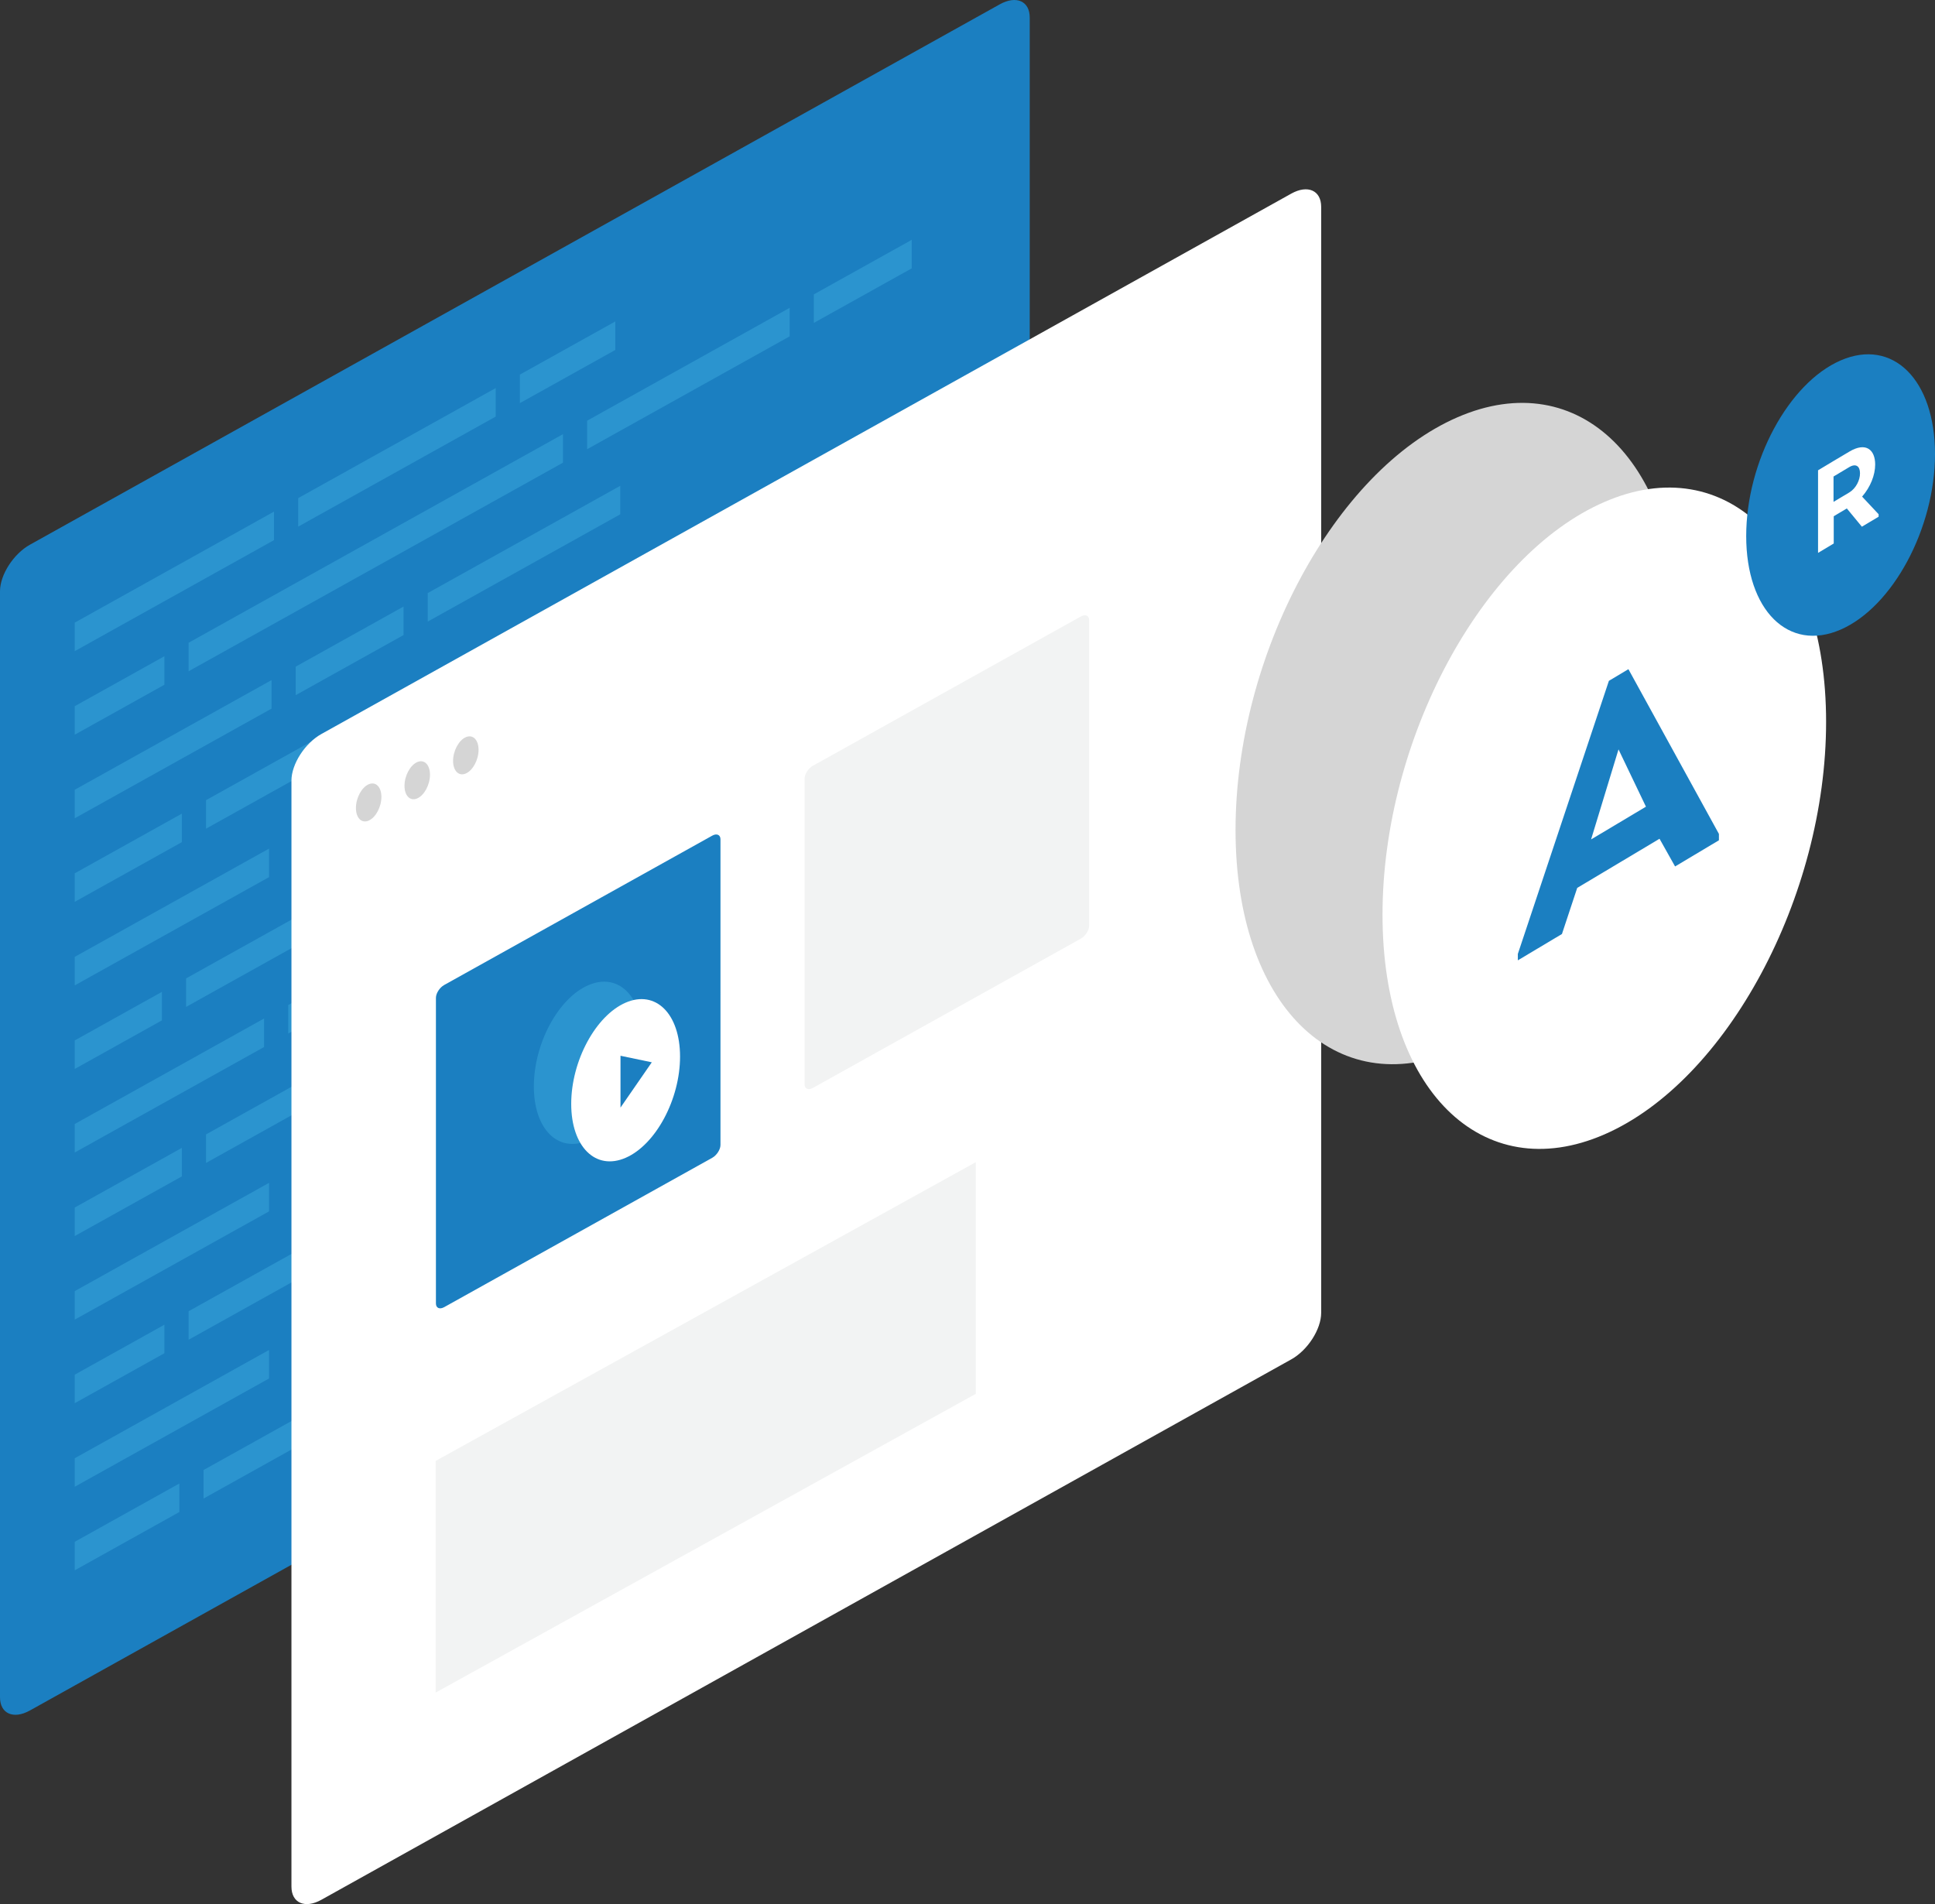 <svg xmlns="http://www.w3.org/2000/svg" xmlns:xlink="http://www.w3.org/1999/xlink" viewBox="0 0 388.396 382.202">
    <rect x="0" y="0" width="388.396" height="382.202" fill="#333333" stroke="none"/>
    <path fill="#1B7FC1" d="M200.682.865L6.006 109.337C2.703 111.177 0 115.383 0 118.683v222c0 3.3 2.703 4.494 6.006 2.654l194.676-108.472c3.304-1.84 6.006-6.046 6.006-9.346v-222c0-3.3-2.702-4.494-6.006-2.654"/>
    <g opacity=".41">
        <defs>
            <path id="a" d="M59.854 77.895H99.5v27.815H59.854z"/>
        </defs>
        <clipPath id="b">
            <use xlink:href="#a" overflow="visible"/>
        </clipPath>
        <path clip-path="url(#b)" fill="#42B2E3" d="M99.5 77.896l-39.646 22.09v5.724L99.5 83.62z"/>
    </g>
    <g opacity=".41">
        <defs>
            <path id="c" d="M15 102.69h40v28.012H15z"/>
        </defs>
        <clipPath id="d">
            <use xlink:href="#c" overflow="visible"/>
        </clipPath>
        <path clip-path="url(#d)" fill="#42B2E3" d="M55 102.691l-40 22.288v5.724l40-22.288z"/>
    </g>
    <g opacity=".41">
        <defs>
            <path id="e" d="M104.354 64.523H123.5v16.392h-19.146z"/>
        </defs>
        <clipPath id="f">
            <use xlink:href="#e" overflow="visible"/>
        </clipPath>
        <path clip-path="url(#f)" fill="#42B2E3" d="M123.5 64.523l-19.146 10.668v5.724L123.5 70.247z"/>
    </g>
    <g opacity=".41">
        <defs>
            <path id="g" d="M15 230.407h21.5v17.704H15z"/>
        </defs>
        <clipPath id="h">
            <use xlink:href="#g" overflow="visible"/>
        </clipPath>
        <path clip-path="url(#h)" fill="#42B2E3" d="M36.5 230.408L15 242.387v5.724l21.5-11.979z"/>
    </g>
    <g opacity=".41">
        <defs>
            <path id="i" d="M41.354 148.779H183v84.648H41.354z"/>
        </defs>
        <clipPath id="j">
            <use xlink:href="#i" overflow="visible"/>
        </clipPath>
        <path clip-path="url(#j)" fill="#42B2E3" d="M41.354 233.428L183 154.504v-5.724L41.354 227.703z"/>
    </g>
    <g opacity=".41">
        <defs>
            <path id="k" d="M117.854 61.794H158.5v28.372h-40.646z"/>
        </defs>
        <clipPath id="l">
            <use xlink:href="#k" overflow="visible"/>
        </clipPath>
        <path clip-path="url(#l)" fill="#42B2E3" d="M158.5 61.794l-40.646 22.648v5.724L158.5 67.518z"/>
    </g>
    <g opacity=".41">
        <defs>
            <path id="m" d="M37.854 87.146H113v47.595H37.854z"/>
        </defs>
        <clipPath id="n">
            <use xlink:href="#m" overflow="visible"/>
        </clipPath>
        <path clip-path="url(#n)" fill="#42B2E3" d="M113 87.146l-75.146 41.871v5.724L113 92.871z"/>
    </g>
    <g opacity=".41">
        <defs>
            <path id="o" d="M15 131.721h18v15.754H15z"/>
        </defs>
        <clipPath id="p">
            <use xlink:href="#o" overflow="visible"/>
        </clipPath>
        <path clip-path="url(#p)" fill="#42B2E3" d="M33 131.722l-18 10.029v5.724l18-10.029z"/>
    </g>
    <g opacity=".41">
        <defs>
            <path id="q" d="M163.354 48.143H183v16.671h-19.646z"/>
        </defs>
        <clipPath id="r">
            <use xlink:href="#q" overflow="visible"/>
        </clipPath>
        <path clip-path="url(#r)" fill="#42B2E3" d="M163.354 59.09v5.725L183 53.867v-5.724z"/>
    </g>
    <g opacity=".41">
        <defs>
            <path id="s" d="M59.354 121.749H81v17.785H59.354z"/>
        </defs>
        <clipPath id="t">
            <use xlink:href="#s" overflow="visible"/>
        </clipPath>
        <path clip-path="url(#t)" fill="#42B2E3" d="M81 127.474v-5.724l-21.646 12.061v5.724z"/>
    </g>
    <g opacity=".41">
        <defs>
            <path id="u" d="M15 136.514h39.5v27.734H15z"/>
        </defs>
        <clipPath id="v">
            <use xlink:href="#u" overflow="visible"/>
        </clipPath>
        <path clip-path="url(#v)" fill="#42B2E3" d="M54.5 136.515L15 158.524v5.724l39.5-22.008z"/>
    </g>
    <g opacity=".41">
        <defs>
            <path id="w" d="M85.854 97.511H124.5v27.258H85.854z"/>
        </defs>
        <clipPath id="x">
            <use xlink:href="#w" overflow="visible"/>
        </clipPath>
        <path clip-path="url(#x)" fill="#42B2E3" d="M124.5 97.512l-38.646 21.533v5.724l38.646-21.533z"/>
    </g>
    <g opacity=".41">
        <defs>
            <path id="y" d="M15 163.316h21.5v17.704H15z"/>
        </defs>
        <clipPath id="z">
            <use xlink:href="#y" overflow="visible"/>
        </clipPath>
        <path clip-path="url(#z)" fill="#42B2E3" d="M36.5 163.317L15 175.296v5.725l21.5-11.98z"/>
    </g>
    <g opacity=".41">
        <defs>
            <path id="A" d="M41.354 81.688H183v84.648H41.354z"/>
        </defs>
        <clipPath id="B">
            <use xlink:href="#A" overflow="visible"/>
        </clipPath>
        <path clip-path="url(#B)" fill="#42B2E3" d="M41.354 166.337L183 87.413v-5.724L41.354 160.613z"/>
    </g>
    <g opacity=".41">
        <defs>
            <path id="C" d="M15 170.338h39v27.455H15z"/>
        </defs>
        <clipPath id="D">
            <use xlink:href="#C" overflow="visible"/>
        </clipPath>
        <path clip-path="url(#D)" fill="#42B2E3" d="M54 170.339l-39 21.73v5.725l39-21.731z"/>
    </g>
    <g opacity=".41">
        <defs>
            <path id="E" d="M58.854 98.461H183v74.897H58.854z"/>
        </defs>
        <clipPath id="F">
            <use xlink:href="#E" overflow="visible"/>
        </clipPath>
        <path clip-path="url(#F)" fill="#42B2E3" d="M58.854 173.359L183 104.186v-5.724L58.854 167.635z"/>
    </g>
    <g opacity=".41">
        <defs>
            <path id="G" d="M15 199.091h17.5v15.475H15z"/>
        </defs>
        <clipPath id="H">
            <use xlink:href="#G" overflow="visible"/>
        </clipPath>
        <path clip-path="url(#H)" fill="#42B2E3" d="M32.5 199.091l-17.5 9.75v5.725l17.5-9.751z"/>
    </g>
    <g opacity=".41">
        <defs>
            <path id="I" d="M37.354 115.234H183v86.877H37.354z"/>
        </defs>
        <clipPath id="J">
            <use xlink:href="#I" overflow="visible"/>
        </clipPath>
        <path clip-path="url(#J)" fill="#42B2E3" d="M37.354 202.111L183 120.958v-5.724L37.354 196.386z"/>
    </g>
    <g opacity=".41">
        <defs>
            <path id="K" d="M15 297.777h21v17.425H15z"/>
        </defs>
        <clipPath id="L">
            <use xlink:href="#K" overflow="visible"/>
        </clipPath>
        <path clip-path="url(#L)" fill="#42B2E3" d="M15 315.202l21-11.7v-5.725l-21 11.701z"/>
    </g>
    <g opacity=".41">
        <defs>
            <path id="M" d="M40.854 215.87H183v84.927H40.854z"/>
        </defs>
        <clipPath id="N">
            <use xlink:href="#M" overflow="visible"/>
        </clipPath>
        <path clip-path="url(#N)" fill="#42B2E3" d="M40.854 300.797L183 221.595v-5.725L40.854 295.073z"/>
    </g>
    <g opacity=".41">
        <defs>
            <path id="O" d="M15 270.975h39v27.454H15z"/>
        </defs>
        <clipPath id="P">
            <use xlink:href="#O" overflow="visible"/>
        </clipPath>
        <path clip-path="url(#P)" fill="#42B2E3" d="M54 270.976l-39 21.73v5.724l39-21.73z"/>
    </g>
    <g opacity=".41">
        <defs>
            <path id="Q" d="M58.854 199.097H183v74.898H58.854z"/>
        </defs>
        <clipPath id="R">
            <use xlink:href="#Q" overflow="visible"/>
        </clipPath>
        <path clip-path="url(#R)" fill="#42B2E3" d="M58.854 273.995L183 204.822v-5.724L58.854 268.27z"/>
    </g>
    <g opacity=".41">
        <defs>
            <path id="S" d="M37.854 182.325H183v86.598H37.854z"/>
        </defs>
        <clipPath id="T">
            <use xlink:href="#S" overflow="visible"/>
        </clipPath>
        <path clip-path="url(#T)" fill="#42B2E3" d="M37.854 268.923L183 188.049v-5.724L37.854 263.199z"/>
    </g>
    <g opacity=".41">
        <defs>
            <path id="U" d="M15 265.903h18v15.754H15z"/>
        </defs>
        <clipPath id="V">
            <use xlink:href="#U" overflow="visible"/>
        </clipPath>
        <path clip-path="url(#V)" fill="#42B2E3" d="M33 265.903l-18 10.029v5.725l18-10.029z"/>
    </g>
    <g opacity=".41">
        <defs>
            <path id="W" d="M15 237.429h39v27.455H15z"/>
        </defs>
        <clipPath id="X">
            <use xlink:href="#W" overflow="visible"/>
        </clipPath>
        <path clip-path="url(#X)" fill="#42B2E3" d="M54 237.43l-39 21.73v5.725l39-21.73z"/>
    </g>
    <g opacity=".41">
        <defs>
            <path id="Y" d="M58.854 165.552H183v74.897H58.854z"/>
        </defs>
        <clipPath id="Z">
            <use xlink:href="#Y" overflow="visible"/>
        </clipPath>
        <path clip-path="url(#Z)" fill="#42B2E3" d="M58.854 240.449L183 171.276v-5.724L58.854 234.725z"/>
    </g>
    <g opacity=".41">
        <defs>
            <path id="aa" d="M15 204.441h38v26.897H15z"/>
        </defs>
        <clipPath id="ab">
            <use xlink:href="#aa" overflow="visible"/>
        </clipPath>
        <path clip-path="url(#ab)" fill="#42B2E3" d="M53 204.441l-38 21.173v5.724l38-21.172z"/>
    </g>
    <g opacity=".41">
        <defs>
            <path id="ac" d="M57.854 132.006H183v75.455H57.854z"/>
        </defs>
        <clipPath id="ad">
            <use xlink:href="#ac" overflow="visible"/>
        </clipPath>
        <path clip-path="url(#ad)" fill="#42B2E3" d="M57.854 207.461L183 137.731v-5.724l-125.146 69.73z"/>
    </g>
    <path fill="#FFF" d="M259.182 38.865L64.506 147.337c-3.303 1.84-6.006 6.046-6.006 9.346v222c0 3.3 2.703 4.494 6.006 2.654l194.676-108.473c3.304-1.839 6.006-6.045 6.006-9.345v-222c0-3.3-2.702-4.494-6.006-2.654"/>
    <path fill="#1B7FC1" d="M142.956 167.739l-53.797 29.975c-.912.508-1.659 1.671-1.659 2.583V261.644c0 .912.747 1.242 1.659.733l53.797-29.974c.913-.509 1.659-1.671 1.659-2.583V168.472c0-.912-.747-1.242-1.659-.733"/>
    <path fill="#F2F3F3" d="M216.956 123.739l-53.797 29.975c-.913.508-1.659 1.671-1.659 2.583V217.644c0 .912.746 1.242 1.659.733l53.797-29.974c.913-.509 1.659-1.671 1.659-2.583V124.472c0-.912-.747-1.242-1.659-.733"/>
    <g opacity=".41">
        <defs>
            <path id="ae" d="M107.155 197.046H129v32.57h-21.845z"/>
        </defs>
        <clipPath id="af">
            <use xlink:href="#ae" overflow="visible"/>
        </clipPath>
        <path clip-path="url(#af)" fill="#42B2E3" d="M107.156 218.079c0-8.601 4.89-17.699 10.922-20.32 6.033-2.622 10.923 2.224 10.923 10.825 0 8.6-4.89 17.698-10.923 20.32-6.032 2.622-10.922-2.224-10.922-10.825"/>
    </g>
    <path fill="#FFF" d="M114.656 221.579c0-8.601 4.89-17.698 10.922-20.32 6.033-2.622 10.923 2.224 10.923 10.825 0 8.6-4.89 17.698-10.923 20.32-6.032 2.622-10.922-2.224-10.922-10.825"/>
    <path fill="#D5D5D5" d="M74 157.426c-1.412.614-2.557 2.744-2.557 4.757 0 2.014 1.145 3.148 2.557 2.535 1.412-.614 2.557-2.744 2.557-4.758 0-2.013-1.145-3.148-2.557-2.534M93.5 147.97c-1.412.614-2.557 2.744-2.557 4.757 0 2.014 1.145 3.149 2.557 2.535s2.557-2.744 2.557-4.757c0-2.014-1.145-3.149-2.557-2.535M83.75 152.97c-1.412.614-2.557 2.744-2.557 4.757 0 2.014 1.145 3.149 2.557 2.535s2.557-2.744 2.557-4.757c0-2.014-1.145-3.149-2.557-2.535"/>
    <path fill="#F2F3F3" d="M195.856 279.782L87.442 339.745v-46.5l108.414-59.963z"/>
    <path fill="#1B7FC1" d="M124.547 222.323l6.281-9.091-6.281-1.313z"/>
    <path fill="#D5D5D5" d="M248 166.592c0-35.056 19.932-72.137 44.519-82.823 24.586-10.687 44.518 9.068 44.518 44.123s-19.932 72.136-44.518 82.823C267.932 221.402 248 201.647 248 166.592"/>
    <path fill="#FFF" d="M277.5 183.592c0-35.056 19.932-72.137 44.519-82.823 24.586-10.687 44.518 9.068 44.518 44.123s-19.932 72.137-44.518 82.823c-24.587 10.687-44.519-9.068-44.519-44.123"/>
    <path fill="#1B7FC1" d="M316.582 178.223l-3.065 9.255-8.855 5.287v-1.28l18.279-54.824 3.918-2.339 18.165 33.065v1.28l-8.799 5.253-3.122-5.561-16.521 9.864zm2.782-9.727l11.013-6.575-5.506-11.5-5.507 18.075zM350.5 107.602c0-14.92 8.483-30.703 18.948-35.251 10.464-4.548 18.948 3.859 18.948 18.779 0 14.921-8.484 30.703-18.948 35.251-10.465 4.549-18.948-3.859-18.948-18.779"/>
    <path fill="#FFF" d="M377.08 103.219v.498l-3.36 2.006-3.023-3.666-2.626 1.567v5.471l-3.149 1.881V94.4c2.1-1.254 4.179-2.52 6.279-3.749 3.359-2.006 5.187-.35 5.187 2.587 0 2.107-.944 4.518-2.624 6.445l3.316 3.536zm-5.902-4.363c1.323-.79 2.185-2.464 2.164-3.873 0-1.397-.819-2.021-2.164-1.218l-3.149 1.881v5.091l3.149-1.881z"/>
</svg>
